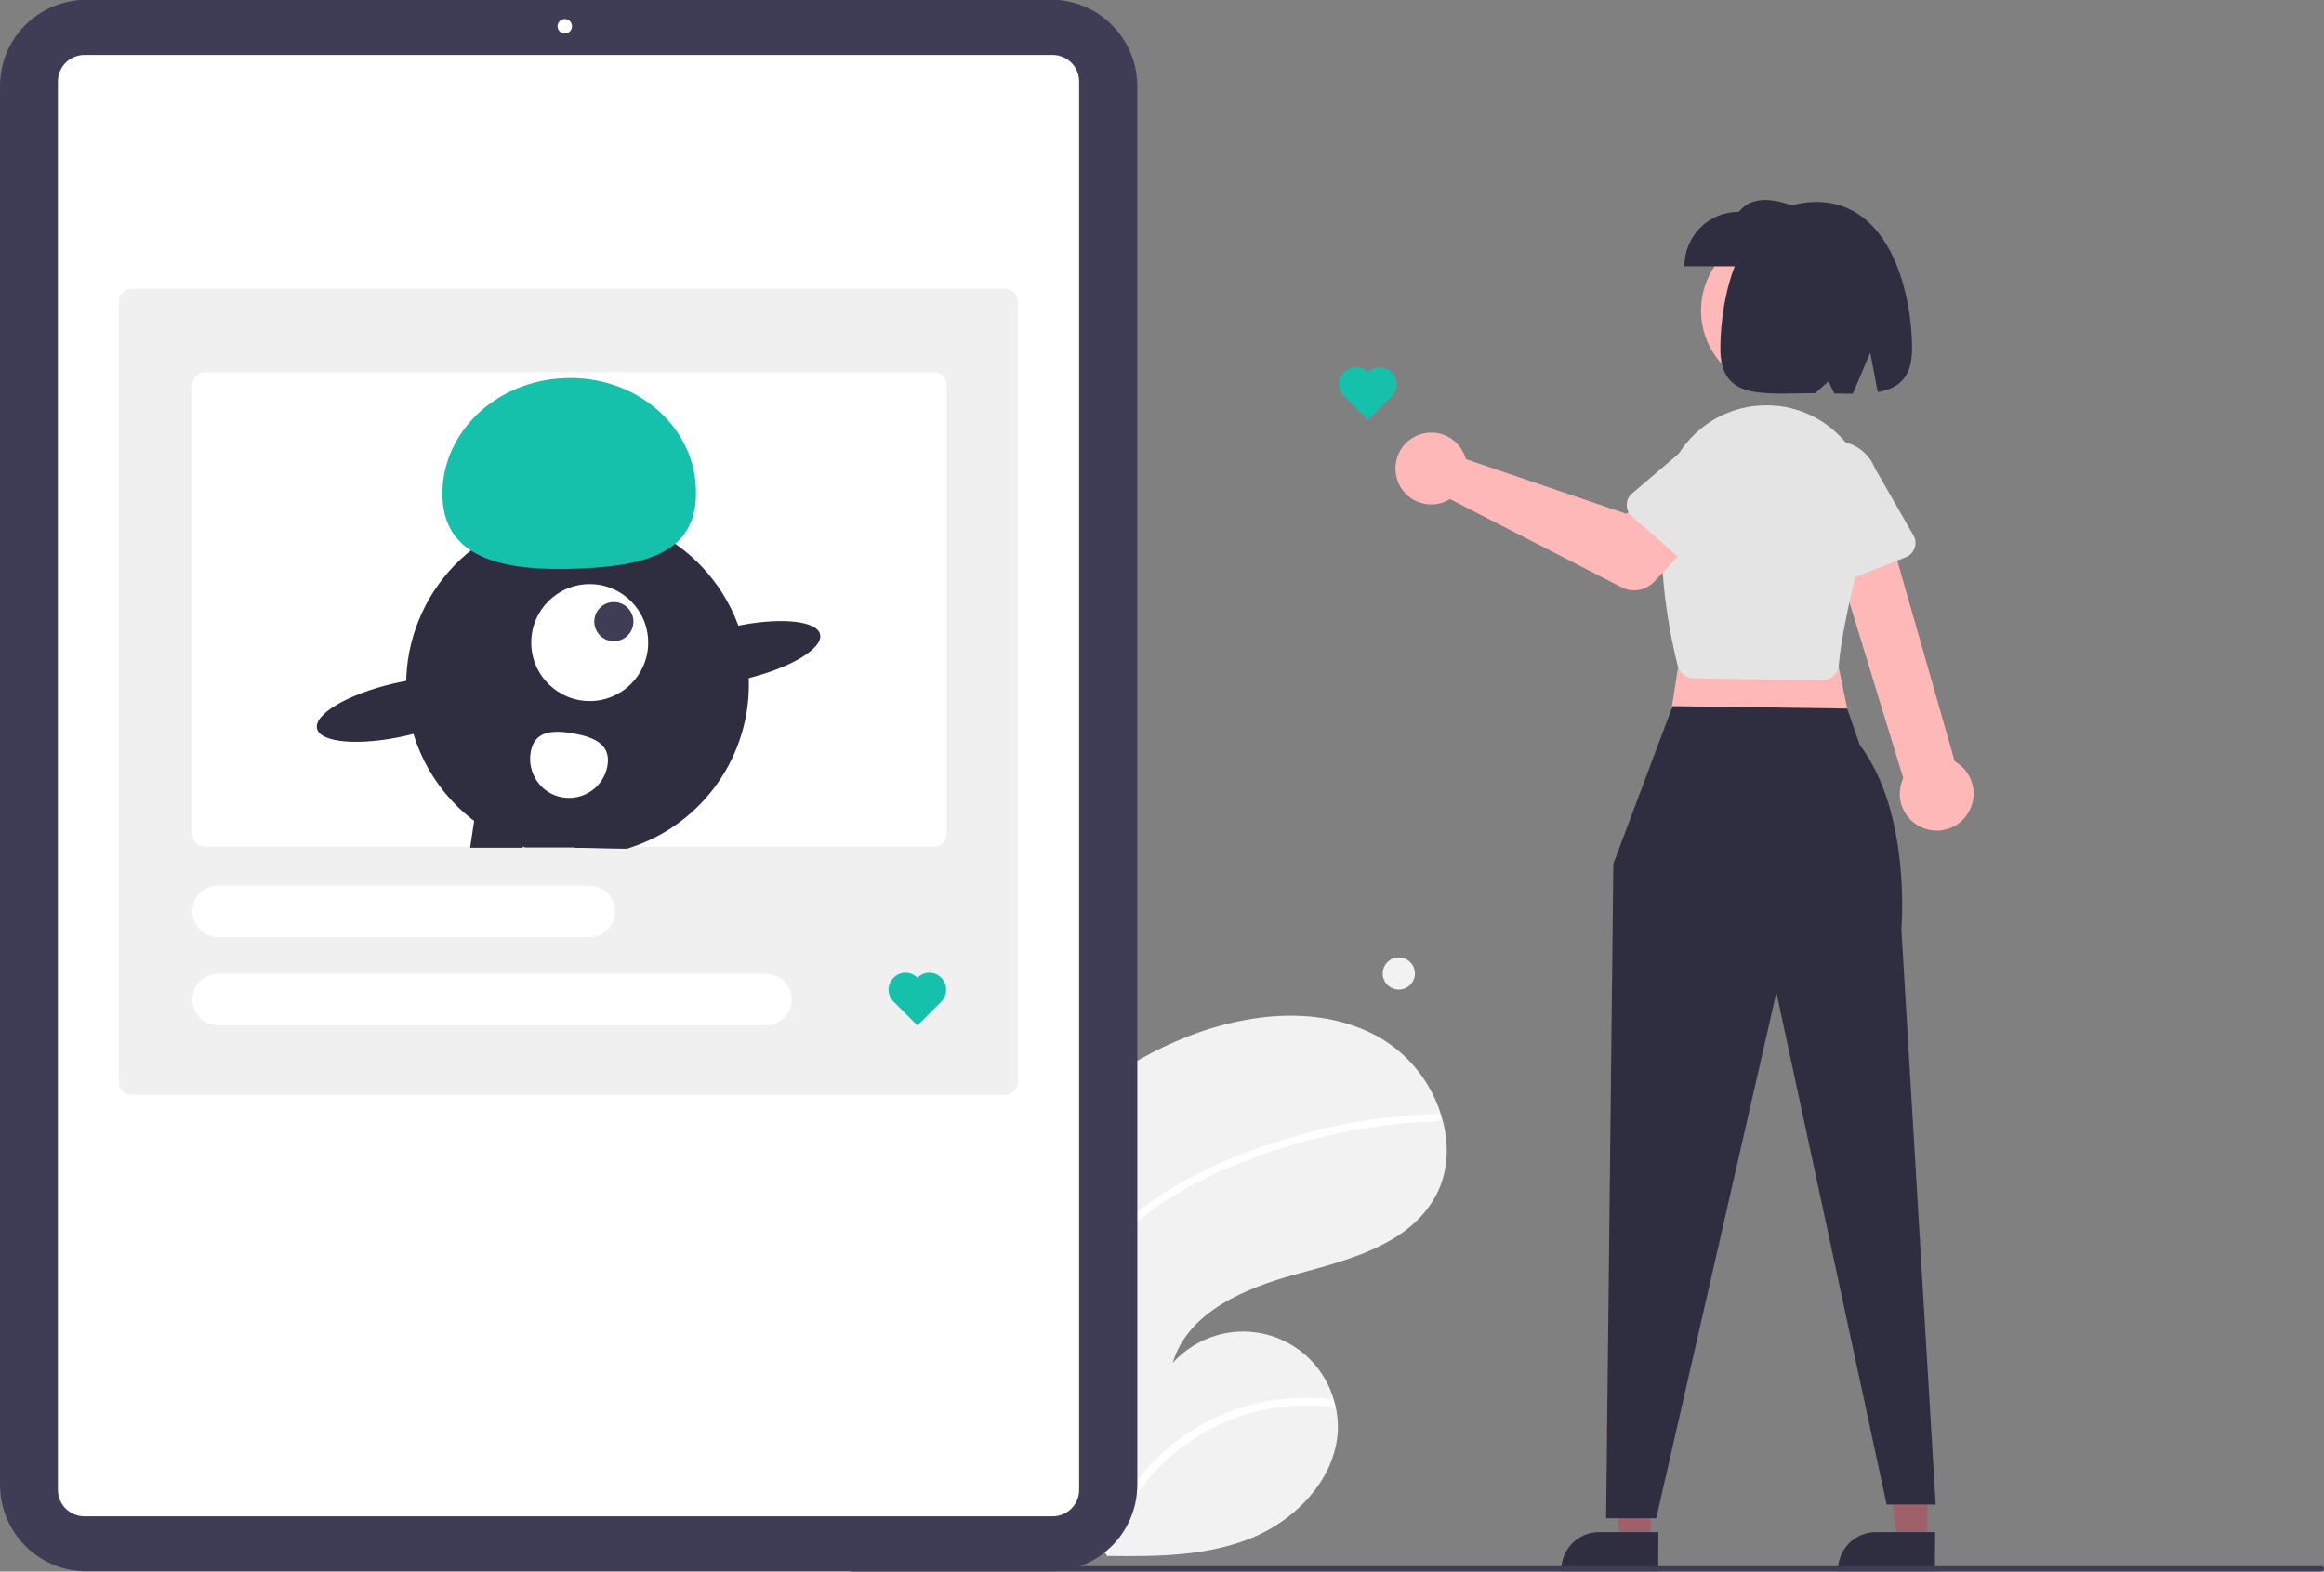 <?xml version="1.0" encoding="utf-8"?>
<!-- Generator: Adobe Illustrator 19.0.0, SVG Export Plug-In . SVG Version: 6.00 Build 0)  -->
<svg version="1.1" id="Capa_1" xmlns="http://www.w3.org/2000/svg" xmlns:xlink="http://www.w3.org/1999/xlink" x="0px" y="0px"
	 viewBox="135 127.9 866.6 586" style="enable-background:new 135 127.9 866.6 586;" xml:space="preserve">
<rect x="135" y="127.9" width="866.6" height="586" fill="#808080" stroke="none"/>
<style type="text/css">
	.st0{fill:#F2F2F2;}
	.st1{fill:#FFFFFF;}
	.st2{fill:#3F3D56;}
	.st3{fill:#F0F0F0;}
	.st4{fill:#2F2E41;}
	.st5{fill:#15C1AA;}
	.st6{fill:#9E616A;}
	.st7{fill:#FFB8B8;}
	.st8{fill:#E4E4E4;}
</style>
<path class="st0" d="M560.8,522.5c-1.1,0.6-2.2,1.2-3.2,1.9c-12.1,27.2-19.5,56.2-22,85.9c-0.3,3.4-0.5,6.9-0.7,10.3
	c-1.1,25.7,1.6,51.4,8.1,76.3c0.3,1.3,0.7,2.6,1.1,3.9c0.3,0.9,0.5,1.9,0.8,2.8c0.3,0.5,0.6,1,1,1.4c0,0,0,0.1,0.1,0.1
	c0.1,0.2,0.3,0.4,0.4,0.6c0.6,0.8,1.1,1.6,1.7,2.4l-0.5,0l-1.2,0l0,0c0.4,0,0.8,0,1.3,0c0.2,0,0.3,0,0.5,0c0.1,0,0.3,0,0.4,0
	c17.9,0.2,36.2,0.1,52.8-6.6c17.3-7,32.4-23,32.5-41.6c0-2.4-0.3-4.9-0.8-7.3c-0.2-1-0.5-2-0.8-3c-5.6-18.7-25.2-29.3-43.9-23.7
	c-6.2,1.9-11.8,5.4-16.1,10.2c5.6-19,27-27.9,46.1-33.1c19.1-5.2,40.6-10.6,51-27.5c5.8-9.4,6.3-20.6,3.2-31.1
	c-0.1-0.3-0.2-0.6-0.3-1c-3.9-12.4-12.4-22.8-23.7-29.1c-21.2-11.5-47.5-8.8-70-0.2C572.3,516.6,566.4,519.3,560.8,522.5z"/>
<path class="st1" d="M617.7,649.2c-17,0.9-33.3,7.2-46.5,18.1c-11.2,9.4-19.7,21.5-24.5,35.3c-0.3,0.8-0.5,1.6-0.8,2.4
	c-0.4-0.8-0.8-1.7-1.2-2.5c-0.2-0.5-0.5-1.1-0.7-1.6c0.3,0.9,0.5,1.9,0.8,2.8c0.3,0.5,0.6,1,1,1.4c0,0,0,0.1,0.1,0.1
	c0.1,0.2,0.3,0.4,0.4,0.6c0.6,0.8,1.1,1.6,1.7,2.4l-0.5,0l-1.2,0l0,0c0.4,0,0.8,0,1.3,0c0.2,0,0.3,0,0.5,0c0.1-0.2,0.1-0.5,0.2-0.7
	c10.6-36.8,46.7-60.2,84.6-54.8c-0.2-1-0.5-2-0.8-3C627.3,649.1,622.5,648.9,617.7,649.2z"/>
<path class="st1" d="M564.2,576c-7,4.8-13.3,10.7-18.6,17.3c-2.8,3.5-5.2,7.3-7.3,11.3c-1,1.9-1.9,3.8-2.7,5.7
	c-0.3,3.4-0.5,6.9-0.7,10.3c0.7-2.6,1.6-5.1,2.6-7.6c0.5-1.4,1.1-2.7,1.7-4c6.8-14.7,18.6-26,32.2-34.5c14.6-9,31-15.6,47.5-20.3
	c16.9-4.8,34.3-7.6,51.9-8.2c0.8,0,1.5-0.7,1.5-1.5c0-0.3-0.1-0.7-0.3-1c-0.2-0.3-0.6-0.4-0.9-0.3c-2.2,0.1-4.3,0.2-6.5,0.3
	c-18,1.1-35.8,4.5-53,10C595,558.8,578.5,565.9,564.2,576z"/>
<circle class="st0" cx="656.6" cy="490.9" r="6"/>
<path class="st2" d="M526.9,713.8H167.2c-17.8,0-32.1-14.4-32.2-32.2V160c0-17.8,14.4-32.1,32.2-32.2h359.7
	c17.8,0,32.1,14.4,32.2,32.2v521.6C559,699.4,544.6,713.8,526.9,713.8z"/>
<path class="st1" d="M527.5,693.3h-361c-5.5,0-9.9-4.4-9.9-9.9V158.3c0-5.5,4.4-9.9,9.9-9.9h361c5.5,0,9.9,4.4,9.9,9.9v525.1
	C537.4,688.9,533,693.3,527.5,693.3z"/>
<circle class="st1" cx="345.6" cy="137.7" r="2.7"/>
<path class="st3" d="M509.9,536.1H184.1c-2.7,0-4.8-2.2-4.8-4.8V240.4c0-2.7,2.2-4.8,4.8-4.8h325.7c2.7,0,4.8,2.2,4.8,4.8v290.9
	C514.7,534,512.5,536.1,509.9,536.1z"/>
<path class="st1" d="M483.2,443.6H211.5c-2.7,0-4.8-2.2-4.8-4.8V271.5c0-2.7,2.2-4.8,4.8-4.8h271.7c2.7,0,4.8,2.2,4.8,4.8v167.3
	C488,441.5,485.9,443.6,483.2,443.6z"/>
<path class="st1" d="M420.7,510.2H216.3c-5.3,0-9.6-4.3-9.6-9.6c0-5.3,4.3-9.6,9.6-9.6c0,0,0,0,0,0h204.3c5.3,0,9.6,4.3,9.6,9.6
	C430.3,505.9,426,510.2,420.7,510.2z"/>
<path class="st1" d="M354.8,477.3H216.3c-5.3,0-9.6-4.3-9.6-9.6c0-5.3,4.3-9.6,9.6-9.6h138.4c5.3,0,9.6,4.3,9.6,9.6
	C364.4,473,360.1,477.3,354.8,477.3z"/>
<path class="st4" d="M368.9,444.3c0.3-0.1,0.7-0.2,1-0.3c27.3-8.8,45.4-34.7,44.3-63.3c-0.2-6.7-1.6-13.3-3.9-19.6
	c-12.2-33.1-48.9-50.1-82-37.9c-33.1,12.2-50.1,48.9-37.9,82c6.7,18.1,21.2,32.2,39.5,38.4c0.3,0.1,0.7,0.2,1,0.3h18.3L368.9,444.3z
	"/>
<polygon class="st4" points="332,430.7 329.9,443.6 329.9,444 310.3,444 311.8,434 312.9,427.3 "/>
<polygon class="st4" points="368.9,444.3 369,444 370.1,437.7 351,434.2 349.3,444 "/>
<circle class="st1" cx="354.9" cy="367.5" r="21.8"/>
<circle class="st2" cx="363.9" cy="359.7" r="7.3"/>
<path class="st5" d="M300,313.6c-1-23.7,19.4-43.7,45.5-44.7c26.1-1.1,48,17.3,49,40.9s-17.2,29-43.3,30.1S301,337.3,300,313.6z"/>
<ellipse transform="matrix(-0.223 -0.975 0.975 -0.223 138.786 853.567)" class="st4" cx="409.4" cy="371.5" rx="10" ry="31.9"/>
<ellipse transform="matrix(-0.223 -0.975 0.975 -0.223 -34.955 756.851)" class="st4" cx="284" cy="392.4" rx="10" ry="31.9"/>
<path class="st1" d="M332.9,408.3c-1.4,7.9,3.8,15.5,11.7,16.9c7.9,1.4,15.5-3.8,16.9-11.7l0,0c1.4-7.9-4.7-10.7-12.6-12.1
	S334.3,400.4,332.9,408.3z"/>
<path class="st5" d="M477.1,492.5c-2.4-2.5-6.4-2.5-8.9,0s-2.5,6.4,0,8.9c0,0,0,0,0,0l0,0l8.9,8.9l8.9-8.9c2.4-2.5,2.4-6.4,0-8.9
	C483.5,490,479.6,490,477.1,492.5L477.1,492.5z"/>
<path class="st5" d="M645.1,266.7c-2.4-2.5-6.4-2.5-8.9,0c-2.4,2.4-2.5,6.4,0,8.9l0,0l8.9,8.9l8.9-8.9c2.4-2.5,2.4-6.4,0-8.9
	C651.5,264.3,647.6,264.3,645.1,266.7L645.1,266.7z"/>
<polygon class="st6" points="853.7,703 842.5,703 837.2,659.8 853.7,659.8 "/>
<path class="st4" d="M856.5,713.8l-36.1,0v-0.5c0-7.8,6.3-14.1,14.1-14.1h0l22.1,0L856.5,713.8z"/>
<polygon class="st6" points="750.5,703 739.3,703 733.9,659.8 750.5,659.8 "/>
<path class="st4" d="M753.3,713.8l-36.1,0v-0.5c0-7.8,6.3-14.1,14.1-14.1h0l22.1,0L753.3,713.8z"/>
<polygon class="st7" points="764,355.9 756.7,402.5 826.1,403.4 817,358.7 "/>
<path class="st4" d="M758.7,391.2L736.6,450l-2.7,244h18.7l44.8-196l41.1,190.9h18.3l-12.8-214.7c0,0,3.8-43.1-15.5-68.5l-4.7-13.6
	L758.7,391.2z"/>
<path class="st7" d="M853.5,437.1c-7.3-2-11.6-9.5-9.6-16.8c0.2-0.8,0.5-1.5,0.8-2.3l-29.5-96.3l21.7-4.3l27,94.4
	c6.6,3.7,9,12.1,5.3,18.7C866.2,436.1,859.7,438.8,853.5,437.1L853.5,437.1z"/>
<path class="st8" d="M814.4,381.7l-47.9-0.9c-2.8-0.1-5.2-2-5.9-4.7c-2.6-10.2-8.2-36.6-5.2-63c2.4-21.1,21.5-36.2,42.6-33.8
	c0.4,0,0.7,0.1,1.1,0.1c21,3,35.6,22.5,32.6,43.5c-0.2,1.5-0.5,2.9-0.9,4.3c-6,22.9-9.4,39.2-10.1,48.6c-0.2,2.8-2.3,5.1-5,5.7l0,0
	c-0.4,0.1-0.8,0.1-1.2,0.1C814.5,381.7,814.5,381.7,814.4,381.7z"/>
<path class="st7" d="M680.9,297.1c0.3,0.6,0.5,1.3,0.7,2l59.9,20.4l11.6-10.1l17.5,15.5l-18.8,19.9c-3.1,3.3-8,4.2-12.1,2.1
	L675.7,314c-6.3,3.9-14.6,1.9-18.4-4.4s-1.9-14.6,4.4-18.4c6.3-3.9,14.6-1.9,18.4,4.4C680.4,296.1,680.6,296.6,680.9,297.1z"/>
<path class="st8" d="M741.6,316.2c0-1.7,0.7-3.3,2-4.3l21.9-18.7c5.8-6.6,15.9-7.3,22.5-1.5c6.6,5.8,7.3,15.8,1.6,22.4L774,338.4
	c-1.7,2.7-5.3,3.4-7.9,1.7c-0.2-0.2-0.5-0.3-0.7-0.5l-21.8-19.1C742.3,319.4,741.6,317.9,741.6,316.2z"/>
<path class="st8" d="M813.9,346.1c-1.5-0.8-2.5-2.2-2.9-3.8l-6.5-28.1c-3.2-8.2,0.8-17.5,9-20.7c8.2-3.2,17.4,0.8,20.6,8.9
	l14.4,25.1c1.6,2.7,0.6,6.3-2.1,7.8c-0.2,0.1-0.5,0.3-0.8,0.4l-27,10.6C817.1,346.9,815.4,346.8,813.9,346.1z"/>
<circle class="st7" cx="798.7" cy="243.7" r="29.4"/>
<path class="st4" d="M763.1,227.2h46.6v-20.3c-10.2-4.1-20.2-7.5-26.3,0C772.2,206.8,763.1,215.9,763.1,227.2L763.1,227.2z"/>
<path class="st4" d="M812.3,203.2c27.9,0,35.7,34.9,35.7,54.6c0,11-5,14.9-12.8,16.3l-2.8-14.7l-6.5,15.3c-2.2,0-4.5,0-6.9-0.1
	l-2.2-4.5l-4.9,4.4c-19.6,0-35.4,2.9-35.4-16.7C776.6,238.2,783.4,203.2,812.3,203.2z"/>
<path class="st2" d="M1000.6,713.9h-548c-0.6,0-1-0.4-1-1s0.4-1,1-1h548c0.6,0,1,0.4,1,1S1001.2,713.9,1000.6,713.9z"/>
</svg>
